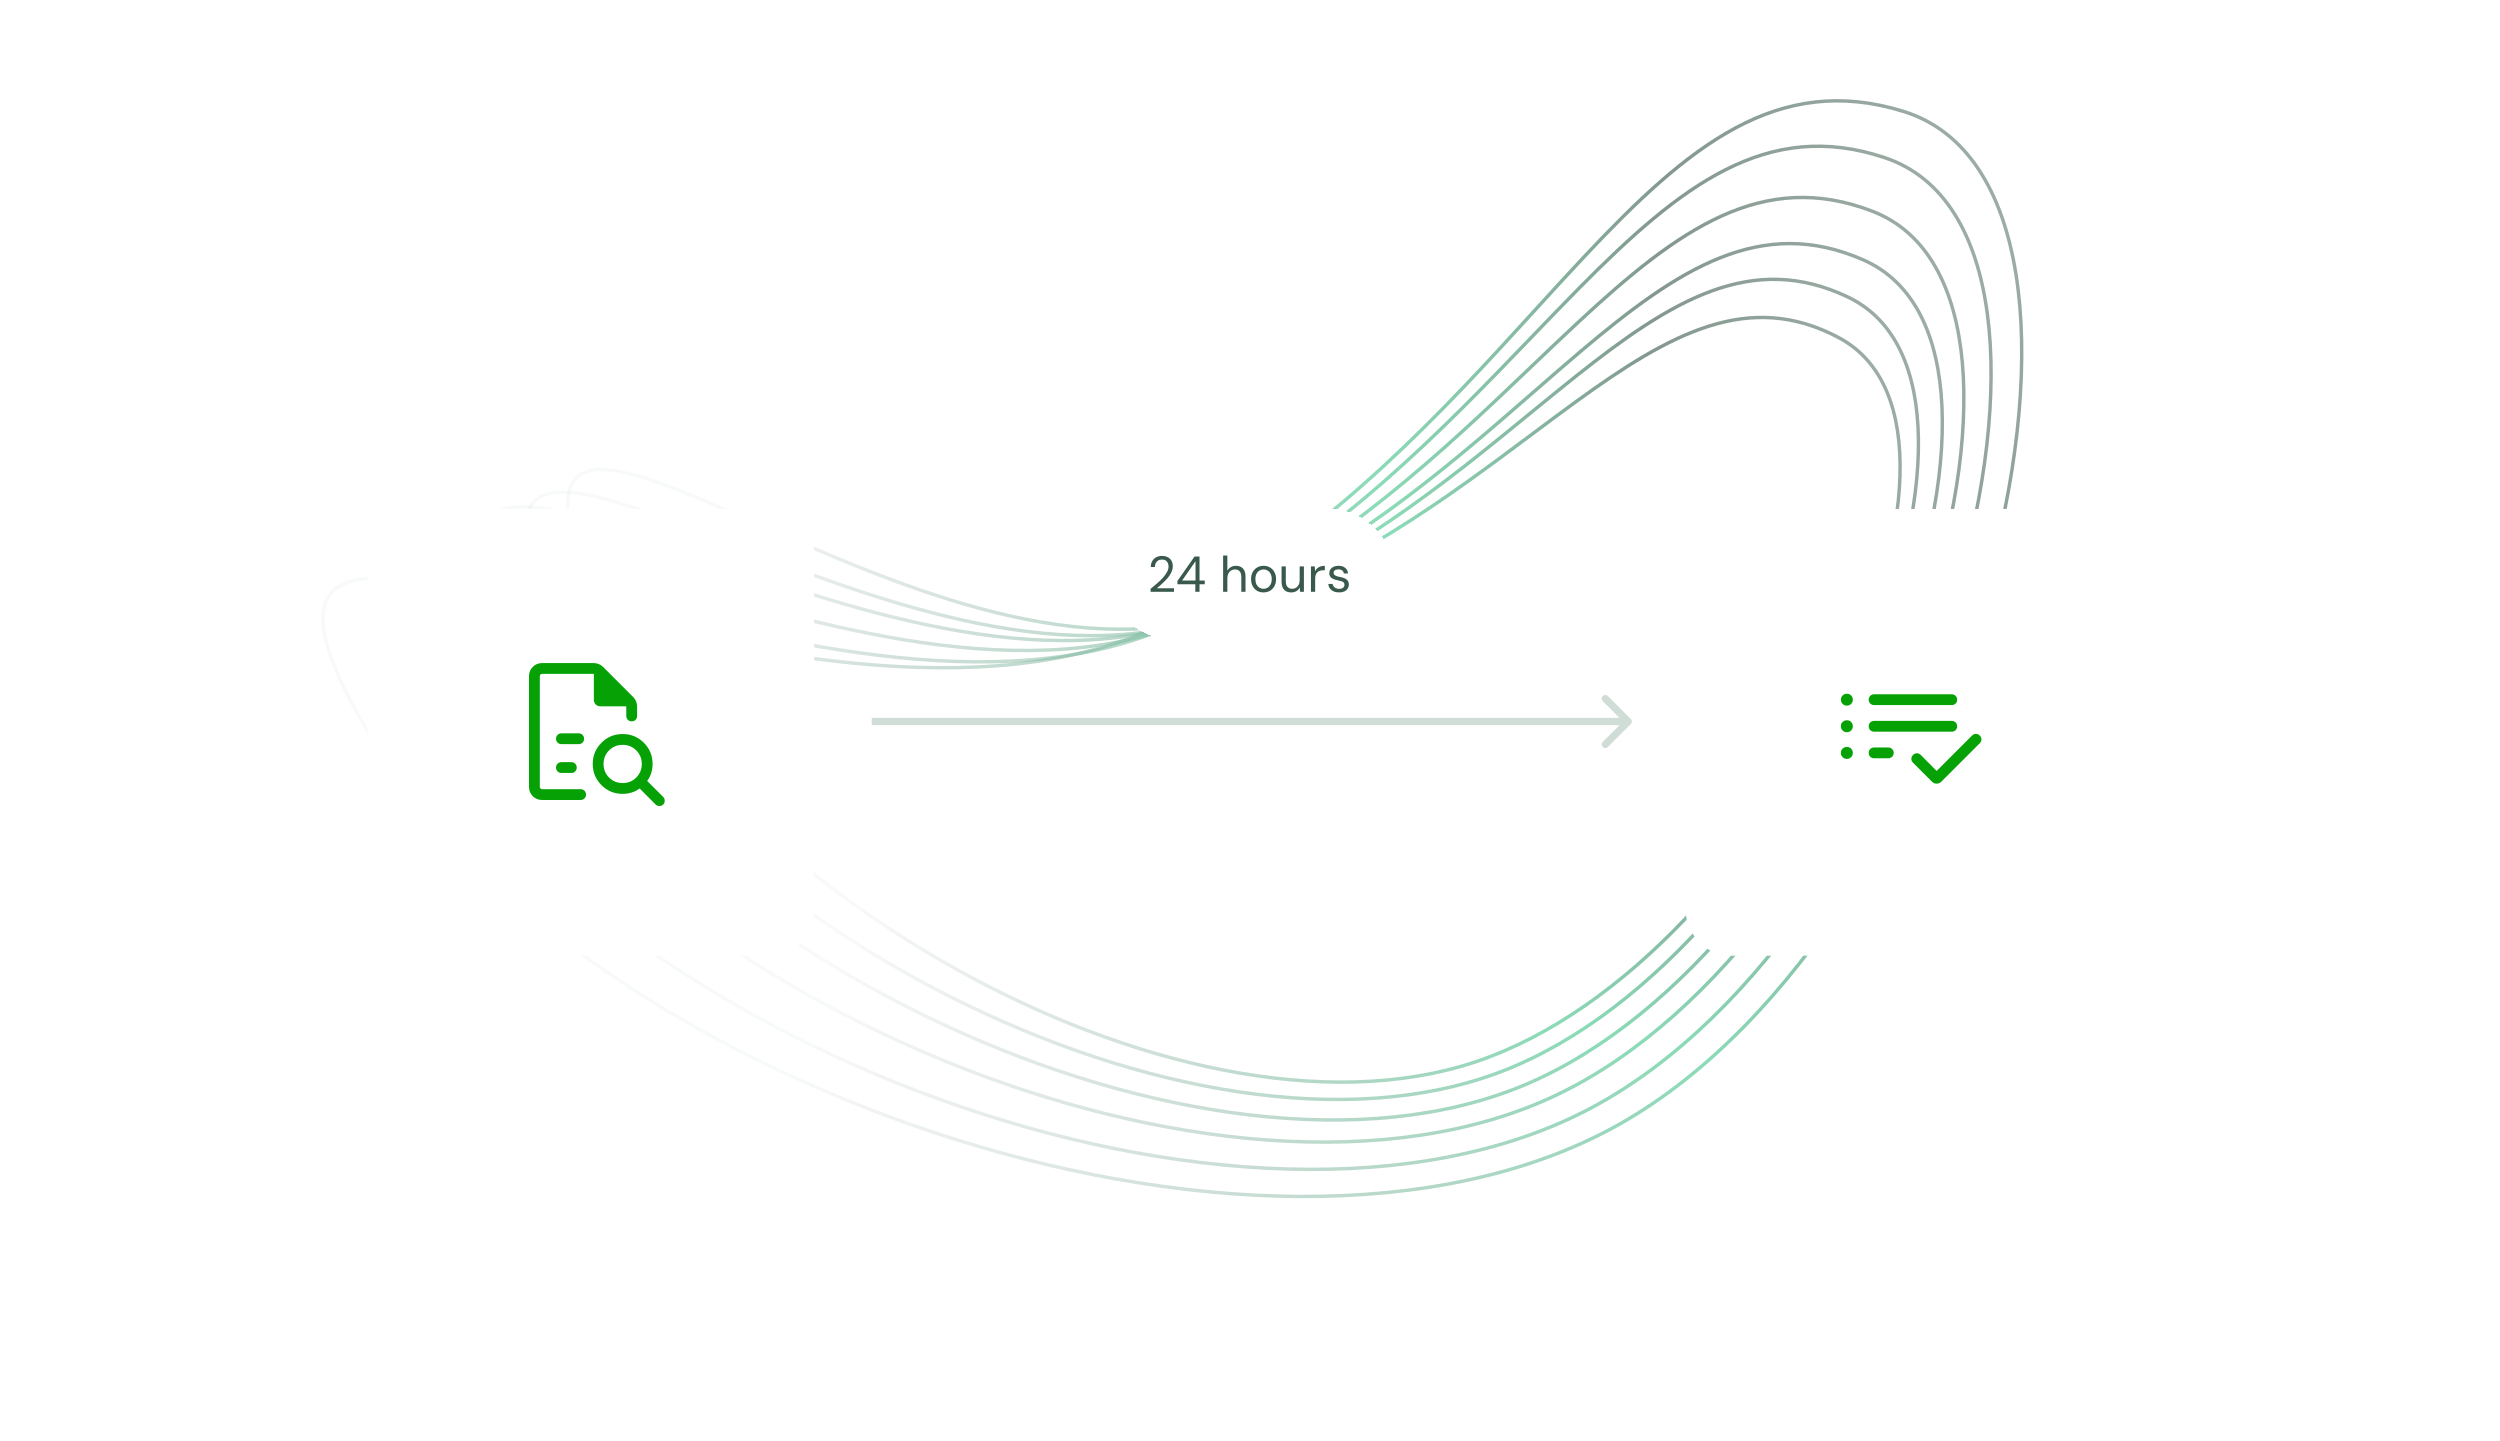 <svg width="694" height="400" viewBox="0 0 694 400" fill="none" xmlns="http://www.w3.org/2000/svg">
<g clip-path="url(#clip0_1858_4592)">
<g opacity="0.5">
<path d="M328.796 170.244C303.751 184.334 273.357 186.973 242.79 184.606C213.589 182.345 184.17 175.508 159.025 169.665C157.846 169.391 156.677 169.119 155.517 168.85C142.562 165.845 130.845 163.185 120.988 161.661C111.113 160.135 103.182 159.763 97.763 161.277C95.066 162.03 93.027 163.241 91.672 164.976C90.32 166.707 89.607 169.013 89.657 172.036C89.759 178.114 92.941 186.96 99.948 199.416C127.913 249.124 190.392 291.322 258.386 314.082C326.385 336.843 399.731 340.108 449.41 312.159C499.102 284.203 536.448 219.328 552.539 158.63C560.582 128.289 563.299 99.046 559.617 76.038C555.932 53.02 545.871 36.369 528.467 30.945C510.944 25.484 495.976 27.913 481.801 35.508C467.601 43.117 454.195 55.911 439.836 71.197C435.386 75.935 430.845 80.91 426.164 86.04C400.667 113.981 370.983 146.51 328.796 170.244Z" stroke="url(#paint0_linear_1858_4592)" stroke-width="0.956"/>
<path d="M330.974 170.894C306.919 183.641 278.089 185.445 249.223 182.515C221.647 179.717 193.98 172.59 170.334 166.5C169.226 166.214 168.125 165.931 167.035 165.65C154.851 162.517 143.832 159.739 134.544 158.076C125.239 156.41 117.748 155.88 112.589 157.185C110.021 157.835 108.068 158.931 106.747 160.534C105.428 162.134 104.698 164.29 104.67 167.142C104.614 172.88 107.402 181.304 113.721 193.23C138.938 240.817 196.996 282.097 260.76 305.14C324.53 328.184 393.84 332.93 441.535 307.656C489.242 282.376 526.194 221.94 542.931 164.964C551.298 136.484 554.597 108.922 551.687 87.107C548.775 65.282 539.674 49.335 523.356 43.822C506.919 38.267 492.702 40.222 479.106 47.073C465.483 53.938 452.482 65.718 438.515 79.834C434.186 84.209 429.766 88.806 425.209 93.546C400.387 119.365 371.486 149.427 330.974 170.894Z" stroke="url(#paint1_linear_1858_4592)" stroke-width="0.956"/>
<path d="M333.386 170.689C310.195 181.74 282.943 182.282 255.852 178.361C229.972 174.616 204.179 166.788 182.137 160.097C181.104 159.784 180.078 159.472 179.061 159.164C167.704 155.722 157.431 152.661 148.745 150.722C140.041 148.778 133.008 147.978 128.099 149C125.656 149.509 123.777 150.461 122.472 151.913C121.17 153.363 120.397 155.36 120.256 158.042C119.974 163.44 122.26 171.487 127.737 182.98C149.589 228.836 202.645 270.071 261.816 294.348C320.992 318.628 386.119 325.881 432.077 303.98C478.047 282.074 515.298 226.603 533.361 173.577C542.389 147.073 546.604 121.232 544.738 100.559C542.87 79.876 534.935 64.493 519.791 58.647C504.529 52.754 491.058 54.025 477.975 59.934C464.864 65.855 452.14 76.433 438.409 89.177C434.153 93.126 429.803 97.281 425.318 101.565C400.886 124.903 372.436 152.08 333.386 170.689Z" stroke="url(#paint2_linear_1858_4592)" stroke-width="0.956"/>
<path d="M335.533 170.397C313.041 179.882 287.152 179.216 261.612 174.323C237.213 169.648 213.075 161.102 192.449 153.799C191.481 153.457 190.521 153.117 189.57 152.781C178.941 149.022 169.326 145.674 161.168 143.457C152.993 141.236 146.358 140.174 141.661 140.931C139.324 141.307 137.505 142.128 136.209 143.445C134.915 144.759 134.097 146.614 133.848 149.15C133.346 154.254 135.166 161.984 139.865 173.127C158.613 217.58 207.17 259.003 262.265 284.6C317.366 310.201 378.846 319.9 423.396 301.11C467.959 282.316 505.706 231.297 525.141 181.763C534.855 157.005 539.972 132.669 539.096 112.976C538.219 93.272 531.357 78.343 517.251 72.144C503.03 65.895 490.199 66.517 477.533 71.556C464.84 76.605 452.31 86.091 438.728 97.589C434.52 101.152 430.212 104.906 425.771 108.778C401.576 129.866 373.398 154.427 335.533 170.397Z" stroke="url(#paint3_linear_1858_4592)" stroke-width="0.956"/>
<path d="M337.298 170.524C315.621 178.881 291.016 177.48 266.87 172.068C243.804 166.899 221.1 158.057 201.701 150.501C200.791 150.147 199.888 149.795 198.993 149.447C188.997 145.558 179.953 142.088 172.261 139.739C164.553 137.385 158.278 136.18 153.794 136.759C151.565 137.048 149.815 137.773 148.548 138.982C147.284 140.189 146.452 141.924 146.141 144.324C145.514 149.157 147.013 156.557 151.152 167.293C167.661 210.116 212.605 250.944 264.24 276.918C315.879 302.895 374.051 313.937 416.966 297.392C459.894 280.842 497.299 233.448 517.247 186.92C527.218 163.665 532.805 140.677 532.555 121.927C532.305 103.166 526.223 88.776 513.004 82.469C499.671 76.108 487.457 76.32 475.268 80.734C463.05 85.159 450.856 93.806 437.599 104.338C433.492 107.601 429.285 111.044 424.946 114.594C401.312 133.932 373.785 156.457 337.298 170.524Z" stroke="url(#paint4_linear_1858_4592)" stroke-width="0.956"/>
<path d="M339.106 170.35C318.066 177.413 294.642 175.038 271.83 168.857C250.038 162.952 228.746 153.558 210.556 145.531C209.702 145.155 208.855 144.781 208.015 144.411C198.641 140.279 190.159 136.588 182.92 134.023C175.664 131.451 169.732 130.039 165.434 130.402C163.298 130.583 161.603 131.2 160.347 132.297C159.094 133.392 158.23 135.007 157.832 137.28C157.031 141.859 158.148 148.979 161.645 159.397C175.59 200.944 216.748 241.791 264.918 268.749C313.093 295.709 368.126 308.693 409.762 294.718C451.411 280.738 489.095 237.099 510.088 193.548C520.58 171.781 526.878 150.085 527.43 132.188C527.982 114.281 522.786 100.305 510.45 93.736C498.002 87.108 486.345 86.795 474.533 90.492C462.693 94.197 450.696 101.932 437.603 111.423C433.547 114.363 429.388 117.471 425.099 120.675C401.734 138.131 374.516 158.465 339.106 170.35Z" stroke="url(#paint5_linear_1858_4592)" stroke-width="0.956"/>
</g>
</g>
<g filter="url(#filter0_d_1858_4592)">
<rect x="102" y="138.289" width="124" height="124" rx="12" fill="white"/>
<mask id="mask0_1858_4592" style="mask-type:alpha" maskUnits="userSpaceOnUse" x="139" y="176" width="49" height="49">
<rect x="139.852" y="176.074" width="48" height="48" fill="#D9D9D9"/>
</mask>
<g mask="url(#mask0_1858_4592)">
<path d="M149.852 184.074V196.432V196.382V216.074V184.074ZM155.852 203.574H160.64C161.065 203.574 161.421 203.43 161.709 203.143C161.996 202.855 162.14 202.499 162.14 202.074C162.14 201.648 161.996 201.292 161.709 201.005C161.421 200.718 161.065 200.574 160.64 200.574H155.852C155.427 200.574 155.07 200.718 154.783 201.006C154.495 201.293 154.352 201.65 154.352 202.075C154.352 202.5 154.495 202.856 154.783 203.143C155.07 203.431 155.427 203.574 155.852 203.574ZM155.852 211.574H158.602C159.027 211.574 159.383 211.43 159.671 211.143C159.958 210.855 160.102 210.499 160.102 210.074C160.102 209.648 159.958 209.292 159.671 209.005C159.383 208.718 159.027 208.574 158.602 208.574H155.852C155.427 208.574 155.07 208.718 154.783 209.006C154.495 209.293 154.352 209.65 154.352 210.075C154.352 210.5 154.495 210.856 154.783 211.143C155.07 211.431 155.427 211.574 155.852 211.574ZM150.467 219.074C149.457 219.074 148.602 218.724 147.902 218.024C147.202 217.324 146.852 216.469 146.852 215.459V184.69C146.852 183.679 147.202 182.824 147.902 182.124C148.602 181.424 149.457 181.074 150.467 181.074H164.856C165.343 181.074 165.808 181.168 166.25 181.355C166.692 181.542 167.077 181.8 167.406 182.128L175.798 190.52C176.126 190.849 176.384 191.234 176.571 191.676C176.758 192.118 176.852 192.583 176.852 193.07V195.778C176.852 196.205 176.708 196.557 176.42 196.833C176.132 197.109 175.776 197.247 175.351 197.247C174.926 197.247 174.57 197.104 174.283 196.816C173.995 196.529 173.852 196.172 173.852 195.747V193.074H166.651C166.141 193.074 165.714 192.902 165.369 192.557C165.024 192.212 164.852 191.784 164.852 191.274V184.074H150.467C150.313 184.074 150.172 184.138 150.044 184.267C149.916 184.395 149.852 184.536 149.852 184.69V215.459C149.852 215.613 149.916 215.754 150.044 215.882C150.172 216.01 150.313 216.074 150.467 216.074H161.179C161.604 216.074 161.96 216.218 162.247 216.506C162.535 216.793 162.679 217.15 162.679 217.575C162.679 218 162.535 218.356 162.247 218.643C161.96 218.931 161.604 219.074 161.179 219.074H150.467ZM172.856 214.382C174.343 214.382 175.598 213.868 176.623 212.842C177.647 211.815 178.159 210.558 178.159 209.07C178.159 207.583 177.646 206.328 176.619 205.303C175.592 204.279 174.335 203.767 172.848 203.767C171.361 203.767 170.105 204.28 169.081 205.307C168.056 206.334 167.544 207.591 167.544 209.078C167.544 210.565 168.057 211.821 169.084 212.845C170.111 213.87 171.368 214.382 172.856 214.382ZM184.107 220.328C183.831 220.605 183.479 220.743 183.053 220.743C182.626 220.743 182.275 220.605 181.998 220.328L177.575 215.886C176.9 216.378 176.161 216.751 175.358 217.003C174.554 217.256 173.718 217.382 172.852 217.382C170.544 217.382 168.582 216.574 166.967 214.959C165.352 213.343 164.544 211.382 164.544 209.074C164.544 206.767 165.352 204.805 166.967 203.19C168.582 201.574 170.544 200.767 172.852 200.767C175.159 200.767 177.121 201.574 178.736 203.19C180.351 204.805 181.159 206.767 181.159 209.074C181.159 209.941 181.033 210.776 180.781 211.58C180.528 212.384 180.155 213.123 179.663 213.797L184.106 218.22C184.382 218.496 184.521 218.847 184.521 219.273C184.521 219.7 184.383 220.051 184.107 220.328Z" fill="#05A105"/>
</g>
</g>
<g filter="url(#filter1_d_1858_4592)">
<rect x="468" y="138.289" width="124" height="124" rx="12" fill="white"/>
<path d="M520.25 207.501C519.825 207.501 519.469 207.357 519.182 207.07C518.894 206.782 518.75 206.426 518.75 206.001C518.75 205.575 518.894 205.219 519.182 204.932C519.469 204.645 519.825 204.501 520.25 204.501H524.193C524.618 204.501 524.974 204.645 525.261 204.933C525.549 205.22 525.693 205.577 525.693 206.002C525.693 206.427 525.549 206.783 525.261 207.07C524.974 207.357 524.618 207.501 524.193 207.501H520.25ZM520.25 200.117C519.825 200.117 519.469 199.973 519.182 199.685C518.894 199.397 518.75 199.041 518.75 198.616C518.75 198.191 518.894 197.834 519.182 197.547C519.469 197.26 519.825 197.117 520.25 197.117H541.808C542.233 197.117 542.589 197.26 542.877 197.548C543.164 197.836 543.308 198.192 543.308 198.617C543.308 199.042 543.164 199.399 542.877 199.686C542.589 199.973 542.233 200.117 541.808 200.117H520.25ZM520.25 192.732C519.825 192.732 519.469 192.588 519.182 192.301C518.894 192.013 518.75 191.656 518.75 191.231C518.75 190.806 518.894 190.45 519.182 190.163C519.469 189.876 519.825 189.732 520.25 189.732H541.808C542.233 189.732 542.589 189.876 542.877 190.164C543.164 190.451 543.308 190.808 543.308 191.233C543.308 191.658 543.164 192.014 542.877 192.301C542.589 192.588 542.233 192.732 541.808 192.732H520.25ZM537.609 214.536C537.37 214.536 537.146 214.497 536.939 214.42C536.731 214.343 536.534 214.212 536.347 214.025L531.031 208.709C530.733 208.411 530.587 208.058 530.591 207.649C530.594 207.24 530.751 206.881 531.062 206.571C531.372 206.26 531.728 206.105 532.131 206.105C532.533 206.105 532.89 206.26 533.2 206.571L537.612 211.013L547.462 201.163C547.759 200.865 548.112 200.718 548.521 200.722C548.93 200.726 549.291 200.883 549.604 201.194C549.891 201.504 550.04 201.855 550.05 202.247C550.06 202.639 549.91 202.991 549.6 203.301L538.881 214.02C538.691 214.21 538.491 214.343 538.282 214.42C538.073 214.497 537.848 214.536 537.609 214.536ZM512.697 192.886C512.23 192.886 511.837 192.728 511.518 192.412C511.198 192.096 511.039 191.704 511.039 191.237C511.039 190.769 511.197 190.376 511.513 190.057C511.829 189.738 512.221 189.578 512.688 189.578C513.155 189.578 513.548 189.736 513.868 190.052C514.187 190.368 514.346 190.76 514.346 191.227C514.346 191.694 514.188 192.088 513.872 192.407C513.556 192.726 513.164 192.886 512.697 192.886ZM512.697 200.271C512.23 200.271 511.833 200.108 511.508 199.782C511.182 199.456 511.02 199.06 511.02 198.593C511.02 198.125 511.182 197.734 511.508 197.418C511.833 197.102 512.23 196.944 512.697 196.944C513.164 196.944 513.556 197.102 513.872 197.418C514.188 197.734 514.346 198.125 514.346 198.593C514.346 199.06 514.188 199.456 513.872 199.782C513.556 200.108 513.164 200.271 512.697 200.271ZM512.697 207.674C512.23 207.674 511.833 207.511 511.508 207.186C511.182 206.86 511.02 206.464 511.02 205.997C511.02 205.529 511.182 205.138 511.508 204.822C511.833 204.505 512.23 204.347 512.697 204.347C513.164 204.347 513.556 204.505 513.872 204.822C514.188 205.138 514.346 205.529 514.346 205.997C514.346 206.464 514.188 206.86 513.872 207.186C513.556 207.511 513.164 207.674 512.697 207.674Z" fill="#05A105"/>
</g>
<path opacity="0.2" d="M452.707 200.996C453.098 200.606 453.098 199.972 452.707 199.582L446.343 193.218C445.953 192.827 445.319 192.827 444.929 193.218C444.538 193.609 444.538 194.242 444.929 194.632L450.586 200.289L444.929 205.946C444.538 206.336 444.538 206.97 444.929 207.36C445.319 207.751 445.953 207.751 446.343 207.36L452.707 200.996ZM242 201.289L452 201.289L452 199.289L242 199.289L242 201.289Z" fill="#165136"/>
<g filter="url(#filter2_d_1858_4592)">
<rect x="306.5" y="138.289" width="81" height="36" rx="18" fill="white" shape-rendering="crispEdges"/>
<path d="M319.396 161.289V160.463C320.059 159.94 320.689 159.413 321.286 158.881C321.893 158.349 322.429 157.822 322.896 157.299C323.363 156.767 323.727 156.249 323.988 155.745C324.259 155.241 324.394 154.756 324.394 154.289C324.394 153.944 324.333 153.626 324.212 153.337C324.091 153.038 323.895 152.796 323.624 152.609C323.363 152.422 323.008 152.329 322.56 152.329C322.121 152.329 321.757 152.427 321.468 152.623C321.179 152.81 320.959 153.062 320.81 153.379C320.67 153.687 320.6 154.028 320.6 154.401H319.466C319.475 153.757 319.611 153.206 319.872 152.749C320.143 152.282 320.511 151.928 320.978 151.685C321.445 151.442 321.977 151.321 322.574 151.321C323.162 151.321 323.68 151.433 324.128 151.657C324.576 151.872 324.926 152.194 325.178 152.623C325.439 153.052 325.57 153.594 325.57 154.247C325.57 154.704 325.472 155.162 325.276 155.619C325.089 156.076 324.837 156.524 324.52 156.963C324.203 157.392 323.848 157.808 323.456 158.209C323.073 158.61 322.677 158.988 322.266 159.343C321.865 159.698 321.487 160.02 321.132 160.309H325.906V161.289H319.396ZM331.822 161.289V159.189H326.852V158.279L331.612 151.489H332.984V158.153H334.44V159.189H332.984V161.289H331.822ZM328.154 158.153H331.878V152.791L328.154 158.153ZM339.537 161.289V151.209H340.713V155.423C340.946 155.003 341.273 154.672 341.693 154.429C342.122 154.186 342.589 154.065 343.093 154.065C343.634 154.065 344.105 154.177 344.507 154.401C344.908 154.616 345.216 154.947 345.431 155.395C345.645 155.843 345.753 156.408 345.753 157.089V161.289H344.591V157.215C344.591 156.506 344.441 155.974 344.143 155.619C343.844 155.255 343.41 155.073 342.841 155.073C342.439 155.073 342.075 155.171 341.749 155.367C341.431 155.563 341.179 155.843 340.993 156.207C340.806 156.571 340.713 157.019 340.713 157.551V161.289H339.537ZM350.739 161.457C350.086 161.457 349.498 161.308 348.975 161.009C348.453 160.701 348.042 160.272 347.743 159.721C347.445 159.161 347.295 158.512 347.295 157.775C347.295 157.019 347.445 156.366 347.743 155.815C348.051 155.255 348.467 154.826 348.989 154.527C349.521 154.219 350.114 154.065 350.767 154.065C351.439 154.065 352.032 154.219 352.545 154.527C353.068 154.826 353.479 155.255 353.777 155.815C354.085 156.366 354.239 157.014 354.239 157.761C354.239 158.508 354.085 159.161 353.777 159.721C353.469 160.272 353.054 160.701 352.531 161.009C352.009 161.308 351.411 161.457 350.739 161.457ZM350.753 160.449C351.155 160.449 351.528 160.351 351.873 160.155C352.219 159.95 352.499 159.646 352.713 159.245C352.928 158.844 353.035 158.349 353.035 157.761C353.035 157.164 352.928 156.669 352.713 156.277C352.508 155.876 352.233 155.577 351.887 155.381C351.551 155.176 351.178 155.073 350.767 155.073C350.375 155.073 350.002 155.176 349.647 155.381C349.302 155.577 349.022 155.876 348.807 156.277C348.602 156.669 348.499 157.164 348.499 157.761C348.499 158.349 348.602 158.844 348.807 159.245C349.022 159.646 349.297 159.95 349.633 160.155C349.979 160.351 350.352 160.449 350.753 160.449ZM358.45 161.457C357.909 161.457 357.433 161.35 357.022 161.135C356.621 160.92 356.308 160.589 356.084 160.141C355.87 159.693 355.762 159.133 355.762 158.461V154.233H356.938V158.335C356.938 159.035 357.092 159.562 357.4 159.917C357.708 160.272 358.142 160.449 358.702 160.449C359.094 160.449 359.449 160.356 359.766 160.169C360.084 159.973 360.331 159.698 360.508 159.343C360.695 158.979 360.788 158.536 360.788 158.013V154.233H361.964V161.289H360.9L360.83 160.057C360.616 160.496 360.298 160.841 359.878 161.093C359.458 161.336 358.982 161.457 358.45 161.457ZM363.914 161.289V154.233H364.978L365.062 155.577C365.22 155.26 365.421 154.989 365.664 154.765C365.916 154.541 366.214 154.368 366.56 154.247C366.914 154.126 367.316 154.065 367.764 154.065V155.297H367.33C367.031 155.297 366.746 155.339 366.476 155.423C366.205 155.498 365.962 155.624 365.748 155.801C365.542 155.978 365.379 156.221 365.258 156.529C365.146 156.828 365.09 157.201 365.09 157.649V161.289H363.914ZM371.755 161.457C371.167 161.457 370.654 161.359 370.215 161.163C369.786 160.967 369.441 160.696 369.179 160.351C368.927 159.996 368.773 159.581 368.717 159.105H369.921C369.968 159.348 370.066 159.572 370.215 159.777C370.365 159.982 370.565 160.15 370.817 160.281C371.079 160.402 371.396 160.463 371.769 160.463C372.096 160.463 372.367 160.416 372.581 160.323C372.796 160.22 372.955 160.085 373.057 159.917C373.169 159.749 373.225 159.567 373.225 159.371C373.225 159.082 373.155 158.862 373.015 158.713C372.885 158.564 372.689 158.447 372.427 158.363C372.166 158.27 371.849 158.19 371.475 158.125C371.167 158.069 370.864 157.994 370.565 157.901C370.267 157.808 370.001 157.686 369.767 157.537C369.534 157.378 369.347 157.187 369.207 156.963C369.077 156.739 369.011 156.464 369.011 156.137C369.011 155.736 369.114 155.381 369.319 155.073C369.525 154.756 369.819 154.508 370.201 154.331C370.593 154.154 371.046 154.065 371.559 154.065C372.315 154.065 372.927 154.247 373.393 154.611C373.86 154.975 374.135 155.502 374.219 156.193H373.057C373.011 155.838 372.857 155.563 372.595 155.367C372.343 155.162 371.993 155.059 371.545 155.059C371.107 155.059 370.771 155.148 370.537 155.325C370.313 155.502 370.201 155.736 370.201 156.025C370.201 156.212 370.262 156.38 370.383 156.529C370.514 156.669 370.701 156.79 370.943 156.893C371.195 156.996 371.503 157.08 371.867 157.145C372.334 157.229 372.759 157.341 373.141 157.481C373.524 157.621 373.832 157.831 374.065 158.111C374.308 158.382 374.429 158.769 374.429 159.273C374.429 159.712 374.317 160.094 374.093 160.421C373.879 160.748 373.571 161.004 373.169 161.191C372.768 161.368 372.297 161.457 371.755 161.457Z" fill="#07301E" fill-opacity="0.8"/>
</g>
<defs>
<filter id="filter0_d_1858_4592" x="57.75" y="97.039" width="212.5" height="212.5" filterUnits="userSpaceOnUse" color-interpolation-filters="sRGB">
<feFlood flood-opacity="0" result="BackgroundImageFix"/>
<feColorMatrix in="SourceAlpha" type="matrix" values="0 0 0 0 0 0 0 0 0 0 0 0 0 0 0 0 0 0 127 0" result="hardAlpha"/>
<feOffset dy="3"/>
<feGaussianBlur stdDeviation="22.125"/>
<feComposite in2="hardAlpha" operator="out"/>
<feColorMatrix type="matrix" values="0 0 0 0 0 0 0 0 0 0 0 0 0 0 0 0 0 0 0.08 0"/>
<feBlend mode="normal" in2="BackgroundImageFix" result="effect1_dropShadow_1858_4592"/>
<feBlend mode="normal" in="SourceGraphic" in2="effect1_dropShadow_1858_4592" result="shape"/>
</filter>
<filter id="filter1_d_1858_4592" x="423.75" y="97.039" width="212.5" height="212.5" filterUnits="userSpaceOnUse" color-interpolation-filters="sRGB">
<feFlood flood-opacity="0" result="BackgroundImageFix"/>
<feColorMatrix in="SourceAlpha" type="matrix" values="0 0 0 0 0 0 0 0 0 0 0 0 0 0 0 0 0 0 127 0" result="hardAlpha"/>
<feOffset dy="3"/>
<feGaussianBlur stdDeviation="22.125"/>
<feComposite in2="hardAlpha" operator="out"/>
<feColorMatrix type="matrix" values="0 0 0 0 0 0 0 0 0 0 0 0 0 0 0 0 0 0 0.08 0"/>
<feBlend mode="normal" in2="BackgroundImageFix" result="effect1_dropShadow_1858_4592"/>
<feBlend mode="normal" in="SourceGraphic" in2="effect1_dropShadow_1858_4592" result="shape"/>
</filter>
<filter id="filter2_d_1858_4592" x="262.25" y="97.039" width="169.5" height="124.5" filterUnits="userSpaceOnUse" color-interpolation-filters="sRGB">
<feFlood flood-opacity="0" result="BackgroundImageFix"/>
<feColorMatrix in="SourceAlpha" type="matrix" values="0 0 0 0 0 0 0 0 0 0 0 0 0 0 0 0 0 0 127 0" result="hardAlpha"/>
<feOffset dy="3"/>
<feGaussianBlur stdDeviation="22.125"/>
<feComposite in2="hardAlpha" operator="out"/>
<feColorMatrix type="matrix" values="0 0 0 0 0 0 0 0 0 0 0 0 0 0 0 0 0 0 0.08 0"/>
<feBlend mode="normal" in2="BackgroundImageFix" result="effect1_dropShadow_1858_4592"/>
<feBlend mode="normal" in="SourceGraphic" in2="effect1_dropShadow_1858_4592" result="shape"/>
</filter>
<linearGradient id="paint0_linear_1858_4592" x1="564.479" y1="72.806" x2="157.106" y2="301.987" gradientUnits="userSpaceOnUse">
<stop stop-color="#07301E" stop-opacity="0.8"/>
<stop offset="0.163" stop-color="#07301E"/>
<stop offset="0.398" stop-color="#15B770"/>
<stop offset="0.88" stop-color="#07301E" stop-opacity="0.05"/>
</linearGradient>
<linearGradient id="paint1_linear_1858_4592" x1="556.394" y1="84.161" x2="165.223" y2="291.442" gradientUnits="userSpaceOnUse">
<stop stop-color="#07301E" stop-opacity="0.8"/>
<stop offset="0.163" stop-color="#07301E"/>
<stop offset="0.398" stop-color="#15B770"/>
<stop offset="0.88" stop-color="#07301E" stop-opacity="0.05"/>
</linearGradient>
<linearGradient id="paint2_linear_1858_4592" x1="549.319" y1="97.969" x2="172.311" y2="277.627" gradientUnits="userSpaceOnUse">
<stop stop-color="#07301E" stop-opacity="0.8"/>
<stop offset="0.163" stop-color="#07301E"/>
<stop offset="0.398" stop-color="#15B770"/>
<stop offset="0.88" stop-color="#07301E" stop-opacity="0.05"/>
</linearGradient>
<linearGradient id="paint3_linear_1858_4592" x1="543.58" y1="110.715" x2="178.043" y2="264.88" gradientUnits="userSpaceOnUse">
<stop stop-color="#07301E" stop-opacity="0.8"/>
<stop offset="0.163" stop-color="#07301E"/>
<stop offset="0.398" stop-color="#15B770"/>
<stop offset="0.88" stop-color="#07301E" stop-opacity="0.05"/>
</linearGradient>
<linearGradient id="paint4_linear_1858_4592" x1="536.909" y1="119.909" x2="184.719" y2="255.689" gradientUnits="userSpaceOnUse">
<stop stop-color="#07301E" stop-opacity="0.8"/>
<stop offset="0.163" stop-color="#07301E"/>
<stop offset="0.398" stop-color="#15B770"/>
<stop offset="0.88" stop-color="#07301E" stop-opacity="0.05"/>
</linearGradient>
<linearGradient id="paint5_linear_1858_4592" x1="531.691" y1="130.447" x2="189.927" y2="245.161" gradientUnits="userSpaceOnUse">
<stop stop-color="#07301E" stop-opacity="0.8"/>
<stop offset="0.163" stop-color="#07301E"/>
<stop offset="0.398" stop-color="#15B770"/>
<stop offset="0.88" stop-color="#07301E" stop-opacity="0.05"/>
</linearGradient>
<clipPath id="clip0_1858_4592">
<rect width="694" height="400" fill="white"/>
</clipPath>
</defs>
</svg>
